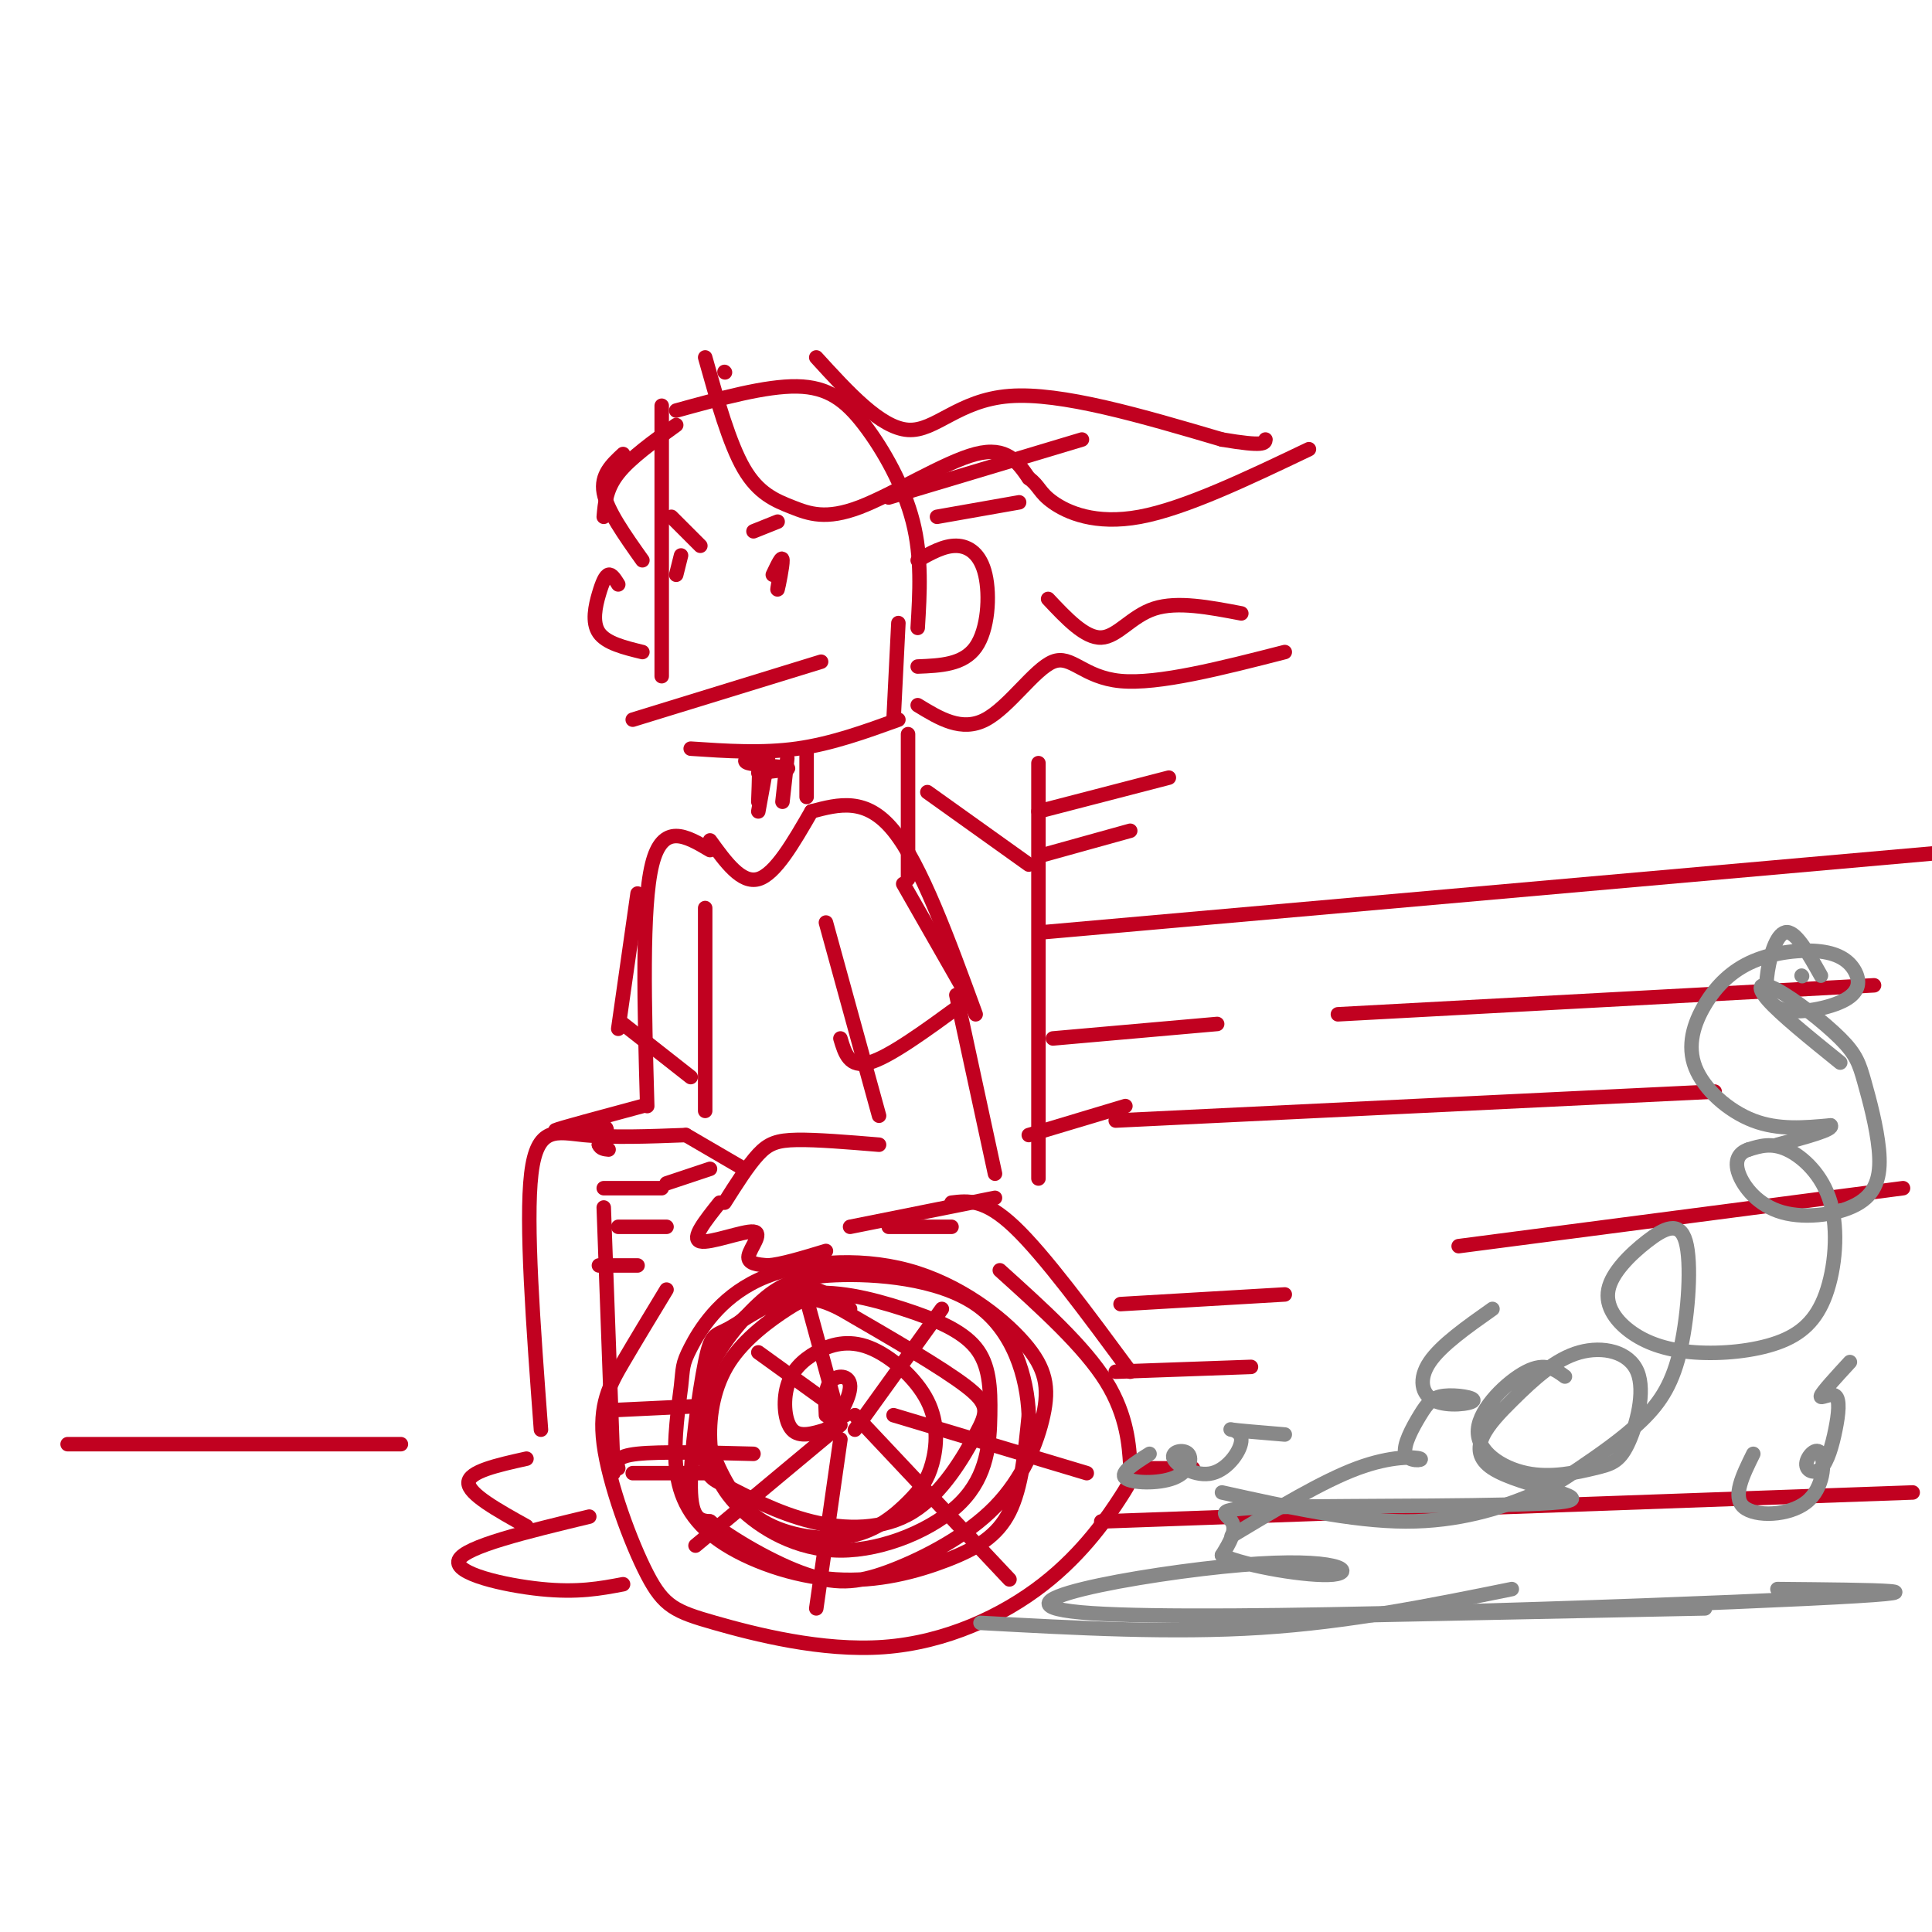 <svg viewBox='0 0 400 400' version='1.1' xmlns='http://www.w3.org/2000/svg' xmlns:xlink='http://www.w3.org/1999/xlink'><g fill='none' stroke='rgb(193,1,32)' stroke-width='3' stroke-linecap='round' stroke-linejoin='round'><path d='M137,84c0.000,0.000 0.000,56.000 0,56'/><path d='M140,85c9.274,-2.554 18.548,-5.107 25,-5c6.452,0.107 10.083,2.875 14,8c3.917,5.125 8.119,12.607 10,20c1.881,7.393 1.440,14.696 1,22'/><path d='M143,155c7.417,0.500 14.833,1.000 22,0c7.167,-1.000 14.083,-3.500 21,-6'/><path d='M186,129c0.000,0.000 -1.000,20.000 -1,20'/><path d='M190,116c2.714,-1.524 5.429,-3.048 8,-3c2.571,0.048 5.000,1.667 6,6c1.000,4.333 0.571,11.381 -2,15c-2.571,3.619 -7.286,3.810 -12,4'/><path d='M128,121c-0.673,-1.083 -1.345,-2.167 -2,-2c-0.655,0.167 -1.292,1.583 -2,4c-0.708,2.417 -1.488,5.833 0,8c1.488,2.167 5.244,3.083 9,4'/><path d='M131,149c0.000,0.000 39.000,-12.000 39,-12'/><path d='M162,116c-0.578,3.267 -1.156,6.533 -1,6c0.156,-0.533 1.044,-4.867 1,-6c-0.044,-1.133 -1.022,0.933 -2,3'/><path d='M141,115c0.000,0.000 -1.000,4.000 -1,4'/><path d='M139,107c0.000,0.000 6.000,6.000 6,6'/><path d='M156,110c0.000,0.000 5.000,-2.000 5,-2'/><path d='M167,156c0.000,0.000 0.000,9.000 0,9'/><path d='M163,157c0.000,0.000 -1.000,9.000 -1,9'/><path d='M159,157c0.000,0.000 -2.000,11.000 -2,11'/><path d='M157,160c3.467,-0.356 6.933,-0.711 6,-1c-0.933,-0.289 -6.267,-0.511 -8,-1c-1.733,-0.489 0.133,-1.244 2,-2'/><path d='M157,156c0.333,1.333 0.167,5.667 0,10'/><path d='M168,168c5.667,-1.500 11.333,-3.000 17,4c5.667,7.000 11.333,22.500 17,38'/><path d='M198,206c0.000,0.000 8.000,37.000 8,37'/><path d='M206,248c0.000,0.000 -30.000,6.000 -30,6'/><path d='M171,191c0.000,0.000 11.000,40.000 11,40'/><path d='M182,237c-6.444,-0.533 -12.889,-1.067 -17,-1c-4.111,0.067 -5.889,0.733 -8,3c-2.111,2.267 -4.556,6.133 -7,10'/><path d='M149,249c-2.988,3.744 -5.976,7.488 -4,8c1.976,0.512 8.917,-2.208 11,-2c2.083,0.208 -0.690,3.345 -1,5c-0.310,1.655 1.845,1.827 4,2'/><path d='M159,262c2.667,-0.167 7.333,-1.583 12,-3'/><path d='M138,267c-3.132,5.168 -6.264,10.337 -9,15c-2.736,4.663 -5.075,8.822 -4,17c1.075,8.178 5.563,20.377 9,27c3.437,6.623 5.821,7.671 14,10c8.179,2.329 22.151,5.941 35,5c12.849,-0.941 24.576,-6.434 33,-13c8.424,-6.566 13.547,-14.203 16,-18c2.453,-3.797 2.237,-3.753 2,-7c-0.237,-3.247 -0.496,-9.785 -5,-17c-4.504,-7.215 -13.252,-15.108 -22,-23'/><path d='M188,152c0.000,0.000 0.000,30.000 0,30'/><path d='M215,158c0.000,0.000 0.000,86.000 0,86'/><path d='M192,164c0.000,0.000 21.000,15.000 21,15'/><path d='M146,188c0.000,0.000 0.000,42.000 0,42'/><path d='M142,235c-7.600,0.289 -15.200,0.578 -21,0c-5.800,-0.578 -9.800,-2.022 -11,8c-1.200,10.022 0.400,31.511 2,53'/><path d='M125,250c0.000,0.000 2.000,55.000 2,55'/><path d='M122,314c-12.911,3.111 -25.822,6.222 -27,9c-1.178,2.778 9.378,5.222 17,6c7.622,0.778 12.311,-0.111 17,-1'/><path d='M109,302c-6.000,1.333 -12.000,2.667 -12,5c0.000,2.333 6.000,5.667 12,9'/><path d='M176,271c-3.996,-2.814 -7.993,-5.629 -13,-4c-5.007,1.629 -11.026,7.701 -14,11c-2.974,3.299 -2.903,3.826 -3,8c-0.097,4.174 -0.363,11.997 0,16c0.363,4.003 1.356,4.187 5,6c3.644,1.813 9.941,5.257 17,7c7.059,1.743 14.882,1.787 21,-2c6.118,-3.787 10.532,-11.404 13,-16c2.468,-4.596 2.991,-6.170 -2,-10c-4.991,-3.830 -15.495,-9.915 -26,-16'/><path d='M174,271c-5.859,-2.931 -7.508,-2.259 -11,0c-3.492,2.259 -8.828,6.106 -12,11c-3.172,4.894 -4.181,10.836 -4,16c0.181,5.164 1.550,9.549 6,14c4.450,4.451 11.980,8.968 21,9c9.020,0.032 19.530,-4.423 25,-10c5.470,-5.577 5.901,-12.278 6,-18c0.099,-5.722 -0.135,-10.467 -3,-14c-2.865,-3.533 -8.361,-5.854 -15,-8c-6.639,-2.146 -14.420,-4.116 -21,-3c-6.580,1.116 -11.960,5.320 -15,7c-3.040,1.680 -3.742,0.837 -5,7c-1.258,6.163 -3.074,19.332 -3,26c0.074,6.668 2.037,6.834 4,7'/><path d='M147,315c4.355,3.494 13.242,8.727 20,11c6.758,2.273 11.388,1.584 18,-1c6.612,-2.584 15.208,-7.065 21,-13c5.792,-5.935 8.781,-13.325 10,-19c1.219,-5.675 0.668,-9.635 -4,-15c-4.668,-5.365 -13.455,-12.136 -24,-15c-10.545,-2.864 -22.849,-1.820 -31,2c-8.151,3.820 -12.149,10.418 -14,14c-1.851,3.582 -1.554,4.148 -2,8c-0.446,3.852 -1.634,10.989 -1,17c0.634,6.011 3.090,10.895 9,15c5.910,4.105 15.275,7.430 24,8c8.725,0.570 16.811,-1.616 23,-4c6.189,-2.384 10.483,-4.967 13,-10c2.517,-5.033 3.259,-12.517 4,-20'/><path d='M213,293c-0.324,-7.896 -3.136,-17.638 -11,-23c-7.864,-5.362 -20.782,-6.346 -29,-6c-8.218,0.346 -11.736,2.021 -16,6c-4.264,3.979 -9.275,10.260 -11,16c-1.725,5.740 -0.165,10.937 2,16c2.165,5.063 4.936,9.992 10,13c5.064,3.008 12.421,4.097 18,3c5.579,-1.097 9.380,-4.378 12,-7c2.620,-2.622 4.061,-4.584 5,-8c0.939,-3.416 1.378,-8.287 -1,-13c-2.378,-4.713 -7.574,-9.268 -12,-11c-4.426,-1.732 -8.083,-0.639 -11,1c-2.917,1.639 -5.093,3.826 -6,7c-0.907,3.174 -0.545,7.335 1,9c1.545,1.665 4.272,0.832 7,0'/><path d='M171,296c2.440,-1.893 5.042,-6.625 5,-9c-0.042,-2.375 -2.726,-2.393 -4,-1c-1.274,1.393 -1.137,4.196 -1,7'/><path d='M157,280c0.000,0.000 18.000,13.000 18,13'/><path d='M177,296c0.000,0.000 18.000,-25.000 18,-25'/><path d='M174,295c0.000,0.000 -30.000,25.000 -30,25'/><path d='M174,298c0.000,0.000 -5.000,35.000 -5,35'/><path d='M177,293c0.000,0.000 32.000,34.000 32,34'/><path d='M185,293c0.000,0.000 40.000,12.000 40,12'/><path d='M156,301c-9.667,-0.250 -19.333,-0.500 -24,0c-4.667,0.500 -4.333,1.750 -4,3'/><path d='M173,291c0.000,0.000 -6.000,-22.000 -6,-22'/><path d='M197,249c3.417,-0.417 6.833,-0.833 13,5c6.167,5.833 15.083,17.917 24,30'/><path d='M147,176c-4.917,-2.917 -9.833,-5.833 -12,3c-2.167,8.833 -1.583,29.417 -1,50'/><path d='M133,229c-8.600,2.311 -17.200,4.622 -18,5c-0.800,0.378 6.200,-1.178 9,-1c2.800,0.178 1.400,2.089 0,4'/><path d='M124,237c0.333,0.833 1.167,0.917 2,1'/><path d='M125,246c0.000,0.000 12.000,0.000 12,0'/><path d='M228,315c0.000,0.000 168.000,-6.000 168,-6'/><path d='M14,299c0.000,0.000 69.000,0.000 69,0'/><path d='M138,245c0.000,0.000 9.000,-3.000 9,-3'/><path d='M142,235c0.000,0.000 12.000,7.000 12,7'/><path d='M174,215c0.917,3.083 1.833,6.167 6,5c4.167,-1.167 11.583,-6.583 19,-12'/><path d='M187,183c0.000,0.000 12.000,21.000 12,21'/><path d='M147,174c3.250,4.500 6.500,9.000 10,8c3.500,-1.000 7.250,-7.500 11,-14'/><path d='M132,185c0.000,0.000 -4.000,28.000 -4,28'/><path d='M129,212c0.000,0.000 14.000,11.000 14,11'/><path d='M216,193c0.000,0.000 192.000,-17.000 192,-17'/><path d='M218,215c0.000,0.000 34.000,-3.000 34,-3'/><path d='M213,235c0.000,0.000 20.000,-6.000 20,-6'/><path d='M215,168c0.000,0.000 27.000,-7.000 27,-7'/><path d='M216,177c0.000,0.000 18.000,-5.000 18,-5'/><path d='M184,103c0.000,0.000 40.000,-12.000 40,-12'/><path d='M194,107c0.000,0.000 17.000,-3.000 17,-3'/><path d='M150,77c0.000,0.000 0.100,0.100 0.1,0.1'/><path d='M146,74c2.499,8.911 4.998,17.821 8,23c3.002,5.179 6.506,6.625 10,8c3.494,1.375 6.979,2.678 14,0c7.021,-2.678 17.577,-9.337 24,-11c6.423,-1.663 8.711,1.668 11,5'/><path d='M213,99c2.179,1.560 2.125,2.958 5,5c2.875,2.042 8.679,4.726 18,3c9.321,-1.726 22.161,-7.863 35,-14'/><path d='M169,74c6.667,7.311 13.333,14.622 19,15c5.667,0.378 10.333,-6.178 21,-7c10.667,-0.822 27.333,4.089 44,9'/><path d='M253,91c8.833,1.500 8.917,0.750 9,0'/><path d='M190,146c4.548,2.780 9.095,5.560 14,3c4.905,-2.560 10.167,-10.458 14,-12c3.833,-1.542 6.238,3.274 14,4c7.762,0.726 20.881,-2.637 34,-6'/><path d='M217,124c3.822,4.067 7.644,8.133 11,8c3.356,-0.133 6.244,-4.467 11,-6c4.756,-1.533 11.378,-0.267 18,1'/><path d='M140,88c-4.750,3.417 -9.500,6.833 -12,10c-2.500,3.167 -2.750,6.083 -3,9'/><path d='M129,94c-2.333,2.167 -4.667,4.333 -4,8c0.667,3.667 4.333,8.833 8,14'/><path d='M232,270c0.000,0.000 34.000,-2.000 34,-2'/><path d='M231,284c0.000,0.000 28.000,-1.000 28,-1'/><path d='M234,304c0.000,0.000 13.000,0.000 13,0'/><path d='M126,292c0.000,0.000 21.000,-1.000 21,-1'/><path d='M131,305c0.000,0.000 18.000,0.000 18,0'/><path d='M184,254c0.000,0.000 13.000,0.000 13,0'/><path d='M128,254c0.000,0.000 10.000,0.000 10,0'/><path d='M124,262c0.000,0.000 8.000,0.000 8,0'/><path d='M231,232c0.000,0.000 124.000,-6.000 124,-6'/><path d='M277,210c0.000,0.000 111.000,-6.000 111,-6'/><path d='M302,258c0.000,0.000 92.000,-12.000 92,-12'/></g>
<g fill='none' stroke='rgb(136,136,136)' stroke-width='3' stroke-linecap='round' stroke-linejoin='round'><path d='M253,309c13.474,2.981 26.947,5.962 38,6c11.053,0.038 19.685,-2.868 25,-5c5.315,-2.132 7.312,-3.488 11,-6c3.688,-2.512 9.068,-6.178 13,-10c3.932,-3.822 6.416,-7.801 8,-15c1.584,-7.199 2.269,-17.620 1,-22c-1.269,-4.380 -4.493,-2.720 -8,0c-3.507,2.720 -7.298,6.501 -8,10c-0.702,3.499 1.686,6.716 5,9c3.314,2.284 7.554,3.633 13,4c5.446,0.367 12.097,-0.250 17,-2c4.903,-1.750 8.056,-4.634 10,-10c1.944,-5.366 2.677,-13.214 1,-19c-1.677,-5.786 -5.765,-9.510 -9,-11c-3.235,-1.490 -5.618,-0.745 -8,0'/><path d='M362,238c-1.997,0.648 -2.989,2.268 -2,5c0.989,2.732 3.961,6.576 9,8c5.039,1.424 12.147,0.429 16,-2c3.853,-2.429 4.451,-6.292 4,-11c-0.451,-4.708 -1.949,-10.262 -3,-14c-1.051,-3.738 -1.653,-5.662 -5,-9c-3.347,-3.338 -9.440,-8.091 -13,-10c-3.560,-1.909 -4.589,-0.974 -2,2c2.589,2.974 8.794,7.987 15,13'/><path d='M324,285c-2.046,-1.503 -4.093,-3.007 -8,-1c-3.907,2.007 -9.675,7.524 -10,12c-0.325,4.476 4.793,7.910 10,9c5.207,1.090 10.504,-0.166 14,-1c3.496,-0.834 5.191,-1.247 7,-5c1.809,-3.753 3.732,-10.848 2,-15c-1.732,-4.152 -7.119,-5.363 -12,-4c-4.881,1.363 -9.256,5.299 -14,10c-4.744,4.701 -9.857,10.166 -4,14c5.857,3.834 22.683,6.038 14,7c-8.683,0.962 -42.876,0.682 -58,1c-15.124,0.318 -11.178,1.234 -10,3c1.178,1.766 -0.411,4.383 -2,7'/><path d='M253,322c4.912,2.284 18.192,4.493 23,4c4.808,-0.493 1.144,-3.689 -19,-2c-20.144,1.689 -56.770,8.262 -31,10c25.770,1.738 113.934,-1.361 148,-3c34.066,-1.639 14.033,-1.820 -6,-2'/><path d='M363,301c-2.197,4.448 -4.394,8.897 -2,11c2.394,2.103 9.380,1.861 13,-1c3.620,-2.861 3.874,-8.342 3,-10c-0.874,-1.658 -2.877,0.507 -3,2c-0.123,1.493 1.633,2.314 3,1c1.367,-1.314 2.346,-4.765 3,-8c0.654,-3.235 0.984,-6.256 0,-7c-0.984,-0.744 -3.281,0.787 -3,0c0.281,-0.787 3.141,-3.894 6,-7'/><path d='M309,271c-5.325,3.756 -10.649,7.511 -13,11c-2.351,3.489 -1.728,6.711 1,8c2.728,1.289 7.563,0.644 8,0c0.437,-0.644 -3.523,-1.286 -6,-1c-2.477,0.286 -3.470,1.499 -5,4c-1.530,2.501 -3.596,6.289 -3,8c0.596,1.711 3.853,1.345 3,1c-0.853,-0.345 -5.815,-0.670 -13,2c-7.185,2.670 -16.592,8.335 -26,14'/><path d='M203,336c19.833,1.083 39.667,2.167 58,1c18.333,-1.167 35.167,-4.583 52,-8'/><path d='M254,335c0.000,0.000 99.000,-2.000 99,-2'/><path d='M373,202c0.000,0.000 0.100,0.100 0.1,0.1'/><path d='M377,202c-2.514,-4.462 -5.027,-8.923 -7,-9c-1.973,-0.077 -3.405,4.231 -4,8c-0.595,3.769 -0.353,7.001 3,8c3.353,0.999 9.819,-0.234 13,-2c3.181,-1.766 3.078,-4.064 2,-6c-1.078,-1.936 -3.132,-3.509 -7,-4c-3.868,-0.491 -9.550,0.100 -14,2c-4.450,1.900 -7.667,5.107 -10,9c-2.333,3.893 -3.782,8.471 -2,13c1.782,4.529 6.795,9.008 12,11c5.205,1.992 10.603,1.496 16,1'/><path d='M379,233c0.833,0.833 -5.083,2.417 -11,4'/><path d='M238,301c-3.117,1.964 -6.234,3.927 -5,5c1.234,1.073 6.819,1.254 10,0c3.181,-1.254 3.957,-3.945 3,-5c-0.957,-1.055 -3.649,-0.476 -3,1c0.649,1.476 4.638,3.849 8,3c3.362,-0.849 6.098,-4.921 6,-7c-0.098,-2.079 -3.028,-2.165 -2,-2c1.028,0.165 6.014,0.583 11,1'/></g>
</svg>